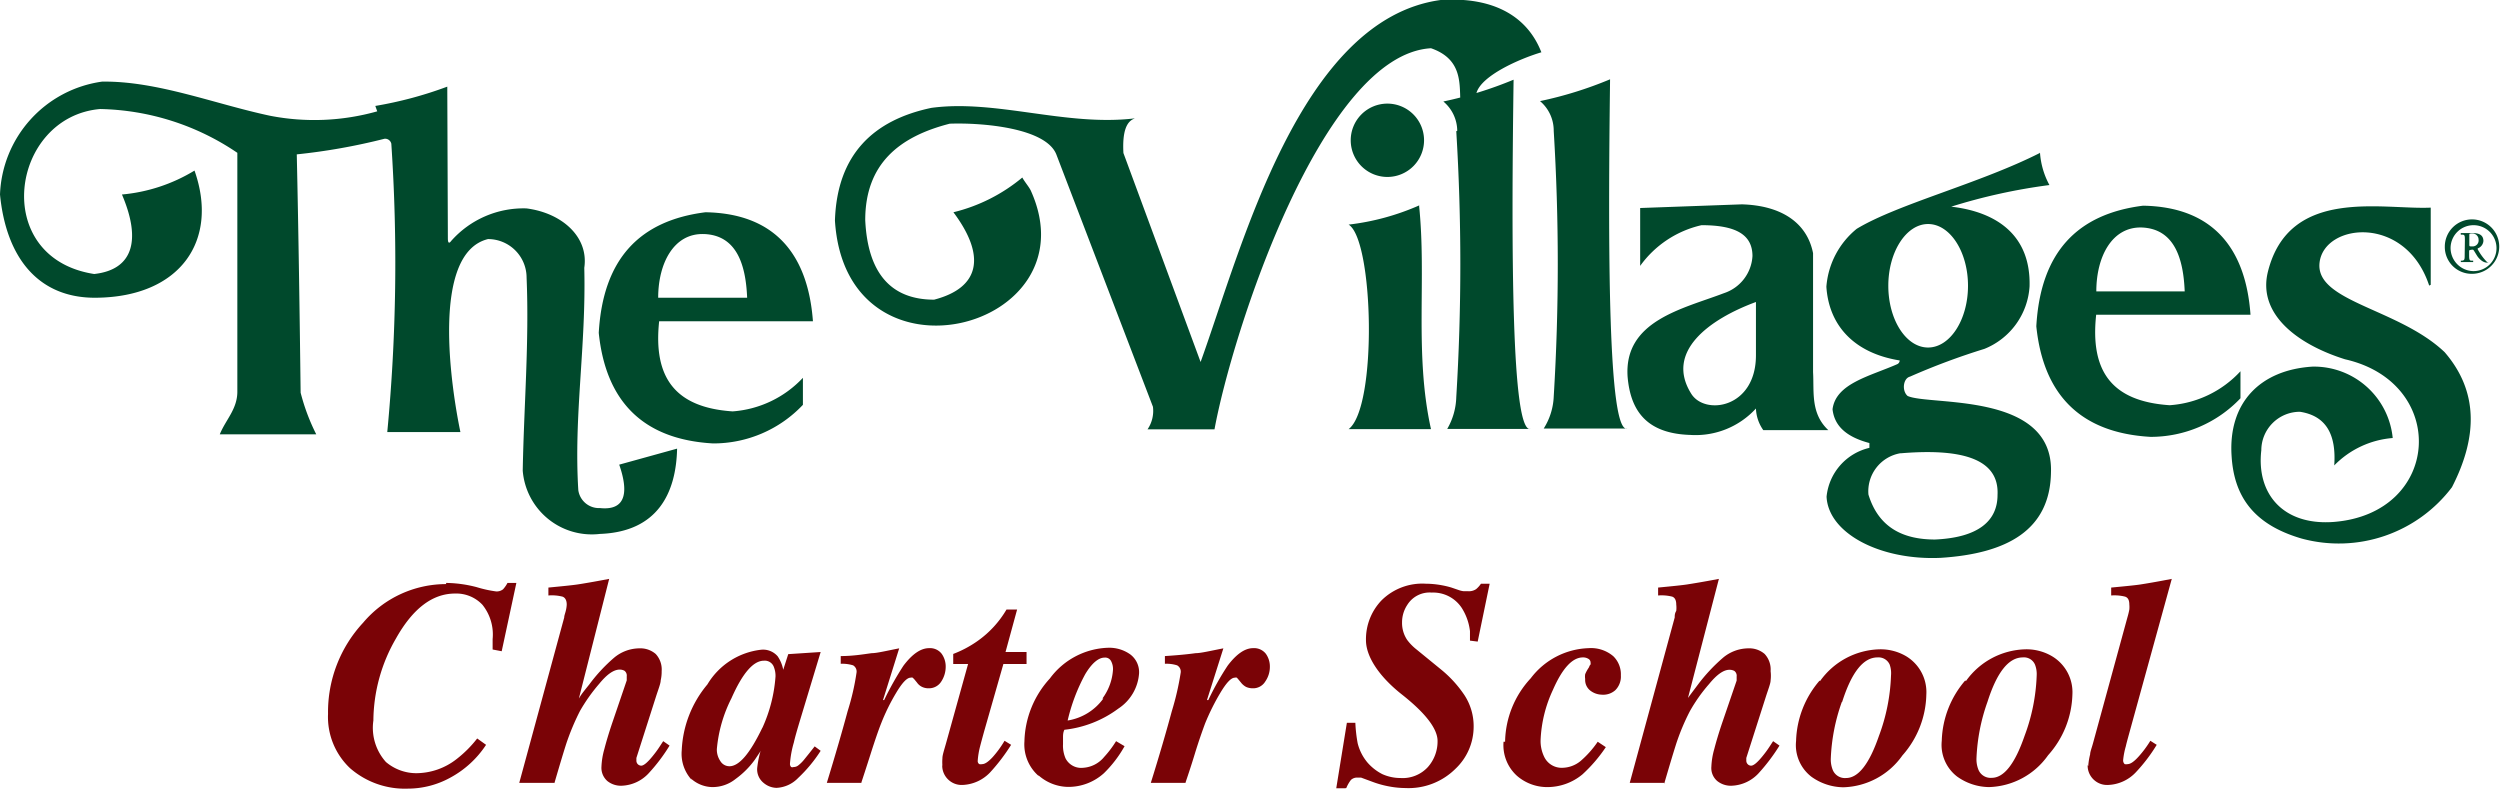 <svg xmlns="http://www.w3.org/2000/svg" xmlns:xlink="http://www.w3.org/1999/xlink" viewBox="0 0 129.56 40.87"><defs><style>.a{fill:none;}.b{clip-path:url(#a);}.c{clip-path:url(#b);}.d{fill:#7a0306;}.e{fill:#00492c;}</style><clipPath id="a"><rect class="a" x="-512.39" y="-2602.99" width="1900" height="3800"></rect></clipPath><clipPath id="b"><rect class="a" width="129.56" height="40.87"></rect></clipPath></defs><g class="b"><g class="c"><path class="d" d="M23.11,30.21a6.48,6.48,0,0,1,1.6.22,6.17,6.17,0,0,0,1,.22.53.53,0,0,0,.36-.11,1.57,1.57,0,0,0,.23-.33h.46L26,33.75l-.47-.09c0-.21,0-.34,0-.37s0-.1,0-.17A2.46,2.46,0,0,0,25,31.34a1.86,1.86,0,0,0-1.42-.58c-1.17,0-2.19.78-3.06,2.33a8.6,8.6,0,0,0-1.17,4.25A2.65,2.65,0,0,0,20,39.49a2.44,2.44,0,0,0,1.57.58,3.41,3.41,0,0,0,2.09-.73,6,6,0,0,0,1.07-1.07l.46.33a5.13,5.13,0,0,1-1.87,1.71,4.57,4.57,0,0,1-2.18.56,4.32,4.32,0,0,1-3-1.06A3.65,3.65,0,0,1,17,37a6.8,6.8,0,0,1,1.82-4.73,5.63,5.63,0,0,1,4.31-2"></path><path class="d" d="M28.75,40.57H26.91L29.24,32c0-.1.05-.21.08-.34a1.56,1.56,0,0,0,.05-.33c0-.22-.08-.36-.22-.41a2.24,2.24,0,0,0-.73-.06v-.41c.73-.07,1.23-.12,1.5-.16s.81-.13,1.65-.29L30,36.2h0s0,0,.08-.13.25-.34.46-.6a8.39,8.39,0,0,1,1.28-1.38,2.06,2.06,0,0,1,1.31-.49,1.22,1.22,0,0,1,.85.29,1.18,1.18,0,0,1,.31.89,2,2,0,0,1-.05.48c0,.16-.12.45-.26.89l-1,3.13c0,.07,0,.11,0,.14a.26.26,0,0,0,.08.19.26.26,0,0,0,.17.07c.13,0,.33-.17.59-.49s.32-.43.55-.78l.33.23a9.09,9.09,0,0,1-1.08,1.43,2,2,0,0,1-1.42.65,1.12,1.12,0,0,1-.72-.24.91.91,0,0,1-.31-.75,3.84,3.84,0,0,1,.15-.91c.1-.39.23-.82.39-1.3l.77-2.26,0-.11s0-.07,0-.1a.31.31,0,0,0-.12-.29.53.53,0,0,0-.24-.06c-.31,0-.66.24-1.06.73a8.94,8.94,0,0,0-1,1.41,12.37,12.37,0,0,0-.73,1.75c-.13.41-.33,1.07-.6,2"></path><path class="d" d="M39.51,37.71c-.64,1.33-1.2,2-1.71,2a.55.55,0,0,1-.47-.27,1.05,1.05,0,0,1-.18-.62,7.21,7.21,0,0,1,.76-2.64c.57-1.29,1.13-1.94,1.68-1.94a.5.5,0,0,1,.52.34,1.26,1.26,0,0,1,.08.48,7.74,7.74,0,0,1-.68,2.66M35.8,40.34a1.69,1.69,0,0,0,1.12.45,1.91,1.91,0,0,0,1.2-.42,4.45,4.45,0,0,0,1-1l.26-.39c.05-.09.07-.13.05-.11a5.15,5.15,0,0,0-.19.94.9.9,0,0,0,.33.76,1.07,1.07,0,0,0,.67.26,1.66,1.66,0,0,0,1.12-.51,7.4,7.4,0,0,0,1.17-1.41l-.31-.23-.3.38-.25.31a1.83,1.83,0,0,1-.28.28.39.39,0,0,1-.26.1.17.17,0,0,1-.13,0,.23.23,0,0,1-.06-.18,5.2,5.2,0,0,1,.2-1.09c.06-.27.17-.65.32-1.15l1.07-3.54-1.68.11-.26.81a1.87,1.87,0,0,0-.29-.7,1,1,0,0,0-.84-.34,3.73,3.73,0,0,0-2.8,1.8,5.69,5.69,0,0,0-1.33,3.42,2,2,0,0,0,.52,1.53"></path><path class="d" d="M44.67,40.57H42.85q.66-2.16,1.08-3.72a12.58,12.58,0,0,0,.46-2,.37.37,0,0,0-.18-.37,1.91,1.91,0,0,0-.64-.08V34c.63,0,1.16-.09,1.6-.15.28,0,.75-.12,1.43-.25l-.84,2.68h.06a15.8,15.8,0,0,1,1-1.78c.46-.61.9-.91,1.33-.91a.76.76,0,0,1,.65.29,1.13,1.13,0,0,1,.21.66,1.4,1.4,0,0,1-.23.78.75.75,0,0,1-.65.35.77.77,0,0,1-.34-.07.67.67,0,0,1-.27-.23l-.14-.17-.08-.08a.18.18,0,0,0-.11,0c-.19,0-.44.27-.75.79a10.62,10.62,0,0,0-.78,1.59c-.15.38-.33.91-.55,1.6s-.38,1.18-.48,1.48"></path><path class="d" d="M48.84,39.7a2.63,2.63,0,0,1,0-.41c0-.16.09-.42.19-.78l1.14-4.1h-.77v-.52a5.69,5.69,0,0,0,1.26-.67,5.23,5.23,0,0,0,1.5-1.63h.55l-.6,2.2h1.09v.62H52l-1,3.5q-.13.47-.21.78a4,4,0,0,0-.12.73.19.19,0,0,0,.08.18.37.37,0,0,0,.15,0c.14,0,.32-.12.55-.37a5.32,5.32,0,0,0,.61-.84l.34.21a9.79,9.79,0,0,1-1.08,1.42,2.08,2.08,0,0,1-1.46.66,1,1,0,0,1-.73-.29,1,1,0,0,1-.3-.74"></path><path class="d" d="M57.18,36.2a2.83,2.83,0,0,1-1.85,1.14,9.52,9.52,0,0,1,.91-2.4c.34-.57.69-.86,1-.86a.34.34,0,0,1,.34.18.87.87,0,0,1,.1.44,2.8,2.8,0,0,1-.55,1.5m-3.29,4a2.36,2.36,0,0,0,1.5.58,2.74,2.74,0,0,0,1.87-.71,6.14,6.14,0,0,0,1.07-1.4l-.44-.26a5.4,5.4,0,0,1-.62.82,1.53,1.53,0,0,1-1.09.56.91.91,0,0,1-.91-.49,1.65,1.65,0,0,1-.13-.73c0-.09,0-.19,0-.33s0-.27.07-.42a5.72,5.72,0,0,0,2.8-1.1,2.38,2.38,0,0,0,1.07-1.81,1.15,1.15,0,0,0-.46-1,1.88,1.88,0,0,0-1.16-.34,3.9,3.9,0,0,0-3,1.59,5,5,0,0,0-1.32,3.26,2.17,2.17,0,0,0,.71,1.77"></path><path class="d" d="M61.47,40.57H59.64c.45-1.44.81-2.68,1.09-3.72a14,14,0,0,0,.46-2,.37.37,0,0,0-.19-.37,1.8,1.8,0,0,0-.63-.08V34q.95-.06,1.59-.15c.28,0,.76-.12,1.44-.25l-.85,2.68h.07a14.38,14.38,0,0,1,1-1.78c.46-.61.9-.91,1.32-.91a.77.77,0,0,1,.66.29,1.13,1.13,0,0,1,.21.66,1.33,1.33,0,0,1-.24.78.73.73,0,0,1-.64.35.84.84,0,0,1-.35-.07.83.83,0,0,1-.27-.23l-.14-.17-.07-.08a.2.2,0,0,0-.11,0c-.19,0-.44.27-.75.79a11.76,11.76,0,0,0-.79,1.59c-.14.38-.33.91-.54,1.6s-.38,1.18-.48,1.48"></path><path class="d" d="M69.71,40.85h-.46l.55-3.39.44,0a7.48,7.48,0,0,0,.12,1.06,2.49,2.49,0,0,0,.51,1,2.55,2.55,0,0,0,.77.6,2.3,2.3,0,0,0,.94.2A1.77,1.77,0,0,0,74,39.75a2,2,0,0,0,.5-1.35c0-.63-.62-1.44-1.85-2.41s-1.86-2-1.86-2.81a2.91,2.91,0,0,1,.82-2.08,3,3,0,0,1,2.28-.85,4.76,4.76,0,0,1,.83.08,4.61,4.61,0,0,1,.5.12l.38.13a1.1,1.1,0,0,0,.26.06l.24,0a.66.66,0,0,0,.4-.11,1.35,1.35,0,0,0,.25-.28h.45l-.62,3-.4-.05,0-.49a2.86,2.86,0,0,0-.43-1.21,1.77,1.77,0,0,0-1.55-.79,1.36,1.36,0,0,0-1.27.64,1.64,1.64,0,0,0-.27.91,1.57,1.57,0,0,0,.27.91,2.61,2.61,0,0,0,.47.48l1.31,1.07a6.07,6.07,0,0,1,1.18,1.3,2.94,2.94,0,0,1,.48,1.66,3,3,0,0,1-.94,2.16,3.45,3.45,0,0,1-2.59,1,4.76,4.76,0,0,1-.83-.08,5,5,0,0,1-.82-.22l-.38-.14-.27-.1h-.17a.46.46,0,0,0-.36.12,1.8,1.8,0,0,0-.24.42"></path><path class="d" d="M78,38.44a4.94,4.94,0,0,1,1.33-3.29,3.92,3.92,0,0,1,3-1.56,1.78,1.78,0,0,1,1.28.42A1.31,1.31,0,0,1,84,35a1,1,0,0,1-.29.77A.94.94,0,0,1,83,36a1,1,0,0,1-.57-.2.7.7,0,0,1-.28-.61.85.85,0,0,1,0-.25,1.78,1.78,0,0,1,.14-.27l.07-.11c0-.06.06-.1.07-.13a.29.29,0,0,0,0-.09.22.22,0,0,0-.12-.2.51.51,0,0,0-.28-.07c-.54,0-1.06.56-1.55,1.68a6.77,6.77,0,0,0-.64,2.6,1.87,1.87,0,0,0,.19.88,1,1,0,0,0,.94.56,1.52,1.52,0,0,0,.94-.35,5.1,5.1,0,0,0,.89-1l.42.28a7.75,7.75,0,0,1-1.21,1.41,2.85,2.85,0,0,1-1.87.66,2.39,2.39,0,0,1-1.52-.58,2.14,2.14,0,0,1-.7-1.77"></path><path class="d" d="M86.3,40.57H84.46L86.79,32c0-.1,0-.21.08-.34a1.47,1.47,0,0,0,0-.33c0-.22-.07-.36-.21-.41a2.27,2.27,0,0,0-.73-.06v-.41c.73-.07,1.23-.12,1.49-.16s.82-.13,1.66-.29l-1.61,6.2h0c-.05,0,0,0,.08-.13l.45-.6a8.85,8.85,0,0,1,1.29-1.38,2.06,2.06,0,0,1,1.31-.49,1.22,1.22,0,0,1,.85.29,1.18,1.18,0,0,1,.31.89,2,2,0,0,1,0,.48c0,.16-.12.45-.26.89l-1,3.13c0,.07,0,.11,0,.14a.26.26,0,0,0,.08.19.24.24,0,0,0,.17.07c.13,0,.33-.17.59-.49s.32-.43.55-.78l.33.23a9.76,9.76,0,0,1-1.08,1.43,2,2,0,0,1-1.42.65,1.12,1.12,0,0,1-.72-.24.88.88,0,0,1-.31-.75,3.84,3.84,0,0,1,.15-.91c.1-.39.23-.82.39-1.3L90,35.27l0-.11s0-.07,0-.1a.31.31,0,0,0-.12-.29.54.54,0,0,0-.25-.06c-.3,0-.65.24-1.05.73a8.31,8.31,0,0,0-1,1.41,11.29,11.29,0,0,0-.73,1.75c-.13.41-.33,1.07-.6,2"></path><path class="d" d="M95.47,36.37c.49-1.54,1.1-2.3,1.83-2.3a.63.63,0,0,1,.63.37A1.34,1.34,0,0,1,98,35a9.84,9.84,0,0,1-.63,3.15c-.5,1.45-1.07,2.17-1.7,2.17a.68.68,0,0,1-.69-.42,1.46,1.46,0,0,1-.1-.61,9.82,9.82,0,0,1,.57-2.91m-1.15-1.11a5,5,0,0,0-1.22,3.13,2.07,2.07,0,0,0,.79,1.85,2.89,2.89,0,0,0,1.66.55,3.88,3.88,0,0,0,3.06-1.65A4.9,4.9,0,0,0,99.83,36,2.17,2.17,0,0,0,98.77,34a2.61,2.61,0,0,0-1.37-.35,3.9,3.9,0,0,0-3.08,1.65"></path><path class="d" d="M103,36.37c.49-1.54,1.1-2.3,1.83-2.3a.62.62,0,0,1,.63.37,1.34,1.34,0,0,1,.09.55,9.84,9.84,0,0,1-.63,3.15c-.5,1.45-1.07,2.17-1.7,2.17a.68.68,0,0,1-.69-.42,1.46,1.46,0,0,1-.1-.61,9.82,9.82,0,0,1,.57-2.91m-1.15-1.11a5,5,0,0,0-1.22,3.13,2.07,2.07,0,0,0,.79,1.85,2.89,2.89,0,0,0,1.66.55,3.88,3.88,0,0,0,3.06-1.65A4.91,4.91,0,0,0,107.4,36,2.17,2.17,0,0,0,106.33,34a2.61,2.61,0,0,0-1.37-.35,3.9,3.9,0,0,0-3.08,1.65"></path><path class="d" d="M108.22,39.7a3.52,3.52,0,0,1,.1-.61c0-.13.08-.32.15-.58L110.25,32a3.93,3.93,0,0,0,.1-.41,1.38,1.38,0,0,0,0-.26c0-.23-.07-.36-.22-.41a2.27,2.27,0,0,0-.72-.06v-.41c.74-.07,1.25-.12,1.51-.16s.81-.13,1.63-.29l-2.18,7.91c-.11.4-.18.66-.2.76a3.94,3.94,0,0,0-.14.72.26.26,0,0,0,.08.21.37.37,0,0,0,.15,0q.22,0,.57-.39a5.45,5.45,0,0,0,.61-.82l.33.21a8.53,8.53,0,0,1-1.08,1.42,2.08,2.08,0,0,1-1.46.66,1,1,0,0,1-.73-.28,1,1,0,0,1-.31-.75"></path><path class="e" d="M23.21,12.35c0,.07,0,.37.17.14a5,5,0,0,1,3.9-1.69c1.82.23,3.24,1.46,3,3.08.1,4.09-.55,7.63-.31,11.52a1.08,1.08,0,0,0,1.12.93c1.42.15,1.46-.93,1-2.25l3-.83c-.05,2.29-1,4.31-4,4.42a3.59,3.59,0,0,1-4-3.28c.06-3.33.34-6.66.2-10a2,2,0,0,0-2-2c-3,.74-1.89,7.8-1.43,10H20.07a92.39,92.39,0,0,0,.21-14.94.33.33,0,0,0-.35-.26A31.59,31.59,0,0,1,15.38,8c.09,4.05.15,8.24.2,12.35a10.55,10.55,0,0,0,.81,2.16h-5c.31-.77.93-1.32.91-2.26V7.92A13.09,13.09,0,0,0,5.19,5.65c-4.64.4-5.72,7.71-.31,8.55,2-.22,2.46-1.73,1.44-4.12a8.72,8.72,0,0,0,3.76-1.24c1.27,3.6-.71,6.55-5.1,6.59C2,15.46.32,13.37,0,10.08A6.14,6.14,0,0,1,5.29,4.23C8.15,4.19,11.13,5.39,14,6a12,12,0,0,0,5.55-.23l-.1-.28a20.25,20.25,0,0,0,3.73-1ZM58.76,6.14c-3.55.41-7.16-1-10.49-.55-3,.63-4.89,2.41-5,5.84.56,9,13.39,5.67,10.16-1.53-.08-.19-.32-.46-.45-.7A8.84,8.84,0,0,1,49.41,11c1.7,2.27,1.38,3.91-1,4.53-2.26,0-3.44-1.4-3.57-4.12,0-2.92,1.76-4.33,4.38-5,1.66-.06,5,.21,5.53,1.61l5,13.06a1.7,1.7,0,0,1-.28,1.17h3.47c.92-5,5.57-19.42,11.22-19.75,1.58.55,1.48,1.75,1.52,2.7.29-.31.73,0,.83-.36.23-.91,2.23-1.79,3.37-2.13C79.16.86,77.42-.18,74.66,0,67.34,1,64.33,12.92,62.22,18.76l-4-10.83c-.06-1.09.15-1.65.59-1.79M70,7.28a1.9,1.9,0,1,0,1.89-1.91A1.9,1.9,0,0,0,70,7.28m3.56,3.36a12.7,12.7,0,0,1-3.67,1c1.3.79,1.5,9.47,0,10.6h4.27c-.87-3.92-.22-7.8-.62-11.61M75.47,6.8a113.13,113.13,0,0,1,0,13.78A3.46,3.46,0,0,1,75,22.23l4.32,0c-1,.25-1-9.41-.88-18.1a20.52,20.52,0,0,1-3.64,1.13,2,2,0,0,1,.72,1.52m5,0a113.13,113.13,0,0,1,0,13.78,3.35,3.35,0,0,1-.52,1.65l4.33,0c-1,.25-1-9.41-.89-18.1a20.13,20.13,0,0,1-3.63,1.13,2,2,0,0,1,.71,1.52m45.45,8,0-4c-2.5.12-7.34-1.1-8.44,3.33-.53,2.16,1.48,3.74,4,4.53,5.38,1.22,5,8-.6,8.43-2.6.19-4-1.45-3.74-3.71a2,2,0,0,1,2-2c1.37.21,1.89,1.19,1.78,2.78A4.76,4.76,0,0,1,124,22.7a4.1,4.1,0,0,0-4.16-3.7c-2.7.17-4.37,1.86-4.19,4.63.12,2,1.05,3.53,3.63,4.28a7.35,7.35,0,0,0,7.79-2.66c1.36-2.65,1.35-5-.38-7-2.4-2.28-6.73-2.61-6.48-4.65s4.46-2.5,5.68,1.2M105.71,7.93c-3.12,1.58-7.38,2.65-9.49,3.93a4.29,4.29,0,0,0-1.57,3c.13,2,1.43,3.44,3.8,3.82a.22.22,0,0,1-.12.19c-1.43.63-3.19,1-3.36,2.34.09.82.66,1.42,1.91,1.75v.25a2.89,2.89,0,0,0-2.22,2.53c.09,1.9,2.78,3.31,5.91,3.17,3.45-.22,5.68-1.44,5.72-4.44.13-4.19-6.3-3.43-7.43-3.95-.31-.27-.23-.91.12-1a36,36,0,0,1,3.86-1.44,3.74,3.74,0,0,0,2.34-3.24c.07-2.6-1.64-3.85-4.06-4.13a29.84,29.84,0,0,1,5.09-1.12,4.09,4.09,0,0,1-.49-1.69m-5.8,3.71c1.14,0,2.07,1.44,2.07,3.2s-.93,3.2-2.07,3.2-2.06-1.44-2.06-3.2.93-3.2,2.06-3.2M98.52,23.49c2.92-.24,5.1.18,5,2.16,0,1.35-1,2.21-3.24,2.31-1.67,0-2.93-.63-3.45-2.33a2,2,0,0,1,1.65-2.14M34.13,16.65h8c-.26-3.5-2-5.59-5.57-5.65-3.4.43-5.31,2.4-5.53,6.25.36,3.5,2.24,5.52,5.92,5.73a6.38,6.38,0,0,0,4.66-2V19.58a5.54,5.54,0,0,1-3.64,1.74c-3-.2-4.12-1.77-3.81-4.67m2.34-4.52c1.67.07,2.15,1.57,2.22,3.3H34.11c0-1.8.82-3.35,2.36-3.3m72.16,4.18h8c-.25-3.5-2-5.59-5.57-5.65-3.4.43-5.31,2.4-5.53,6.25.36,3.5,2.24,5.52,5.92,5.73a6.41,6.41,0,0,0,4.66-2V19.24A5.5,5.5,0,0,1,112.44,21c-3-.2-4.12-1.76-3.81-4.67M111,11.79c1.67.07,2.15,1.57,2.22,3.31h-4.58c0-1.81.82-3.36,2.36-3.31M85,10.78v3a5.38,5.38,0,0,1,3.18-2.11c1.75,0,2.64.47,2.64,1.6a2.15,2.15,0,0,1-1.47,1.92c-2.15.82-5.21,1.43-5,4.35.15,1.7.94,2.93,3.25,3A4.24,4.24,0,0,0,91,21.17a2.06,2.06,0,0,0,.38,1.12h3.37c-.93-.87-.73-2-.79-3V13.12c-.31-1.57-1.63-2.47-3.69-2.53Zm6,4.89v2.74c0,2.75-2.64,3.13-3.35,2-1.38-2.19.94-3.87,3.35-4.76m37.11-1.46a1.41,1.41,0,1,0-1.41-1.4,1.39,1.39,0,0,0,1.41,1.4M127,12.8a1.19,1.19,0,1,1,1.18,1.25A1.2,1.2,0,0,1,127,12.8m.73.39c0,.25,0,.3-.14.32h-.06a0,0,0,0,0,0,.07h.64a0,0,0,0,0,0-.07h-.08c-.12,0-.13-.06-.13-.32V13s0-.05.1-.05a.15.15,0,0,1,.12,0c.08.11.17.28.23.36s.25.3.47.3H129a0,0,0,0,0,0,0,.19.19,0,0,1-.14-.06,2.92,2.92,0,0,1-.45-.62.07.07,0,0,1,0-.06.44.44,0,0,0,.29-.38c0-.36-.31-.41-.55-.41h-.61a.05.05,0,0,0,0,.08h.06c.14,0,.14.06.14.31Zm.24-1c0-.07,0-.09.14-.09a.32.32,0,0,1,.34.32.31.31,0,0,1-.33.35c-.14,0-.15,0-.15-.09Z"></path></g></g></svg>